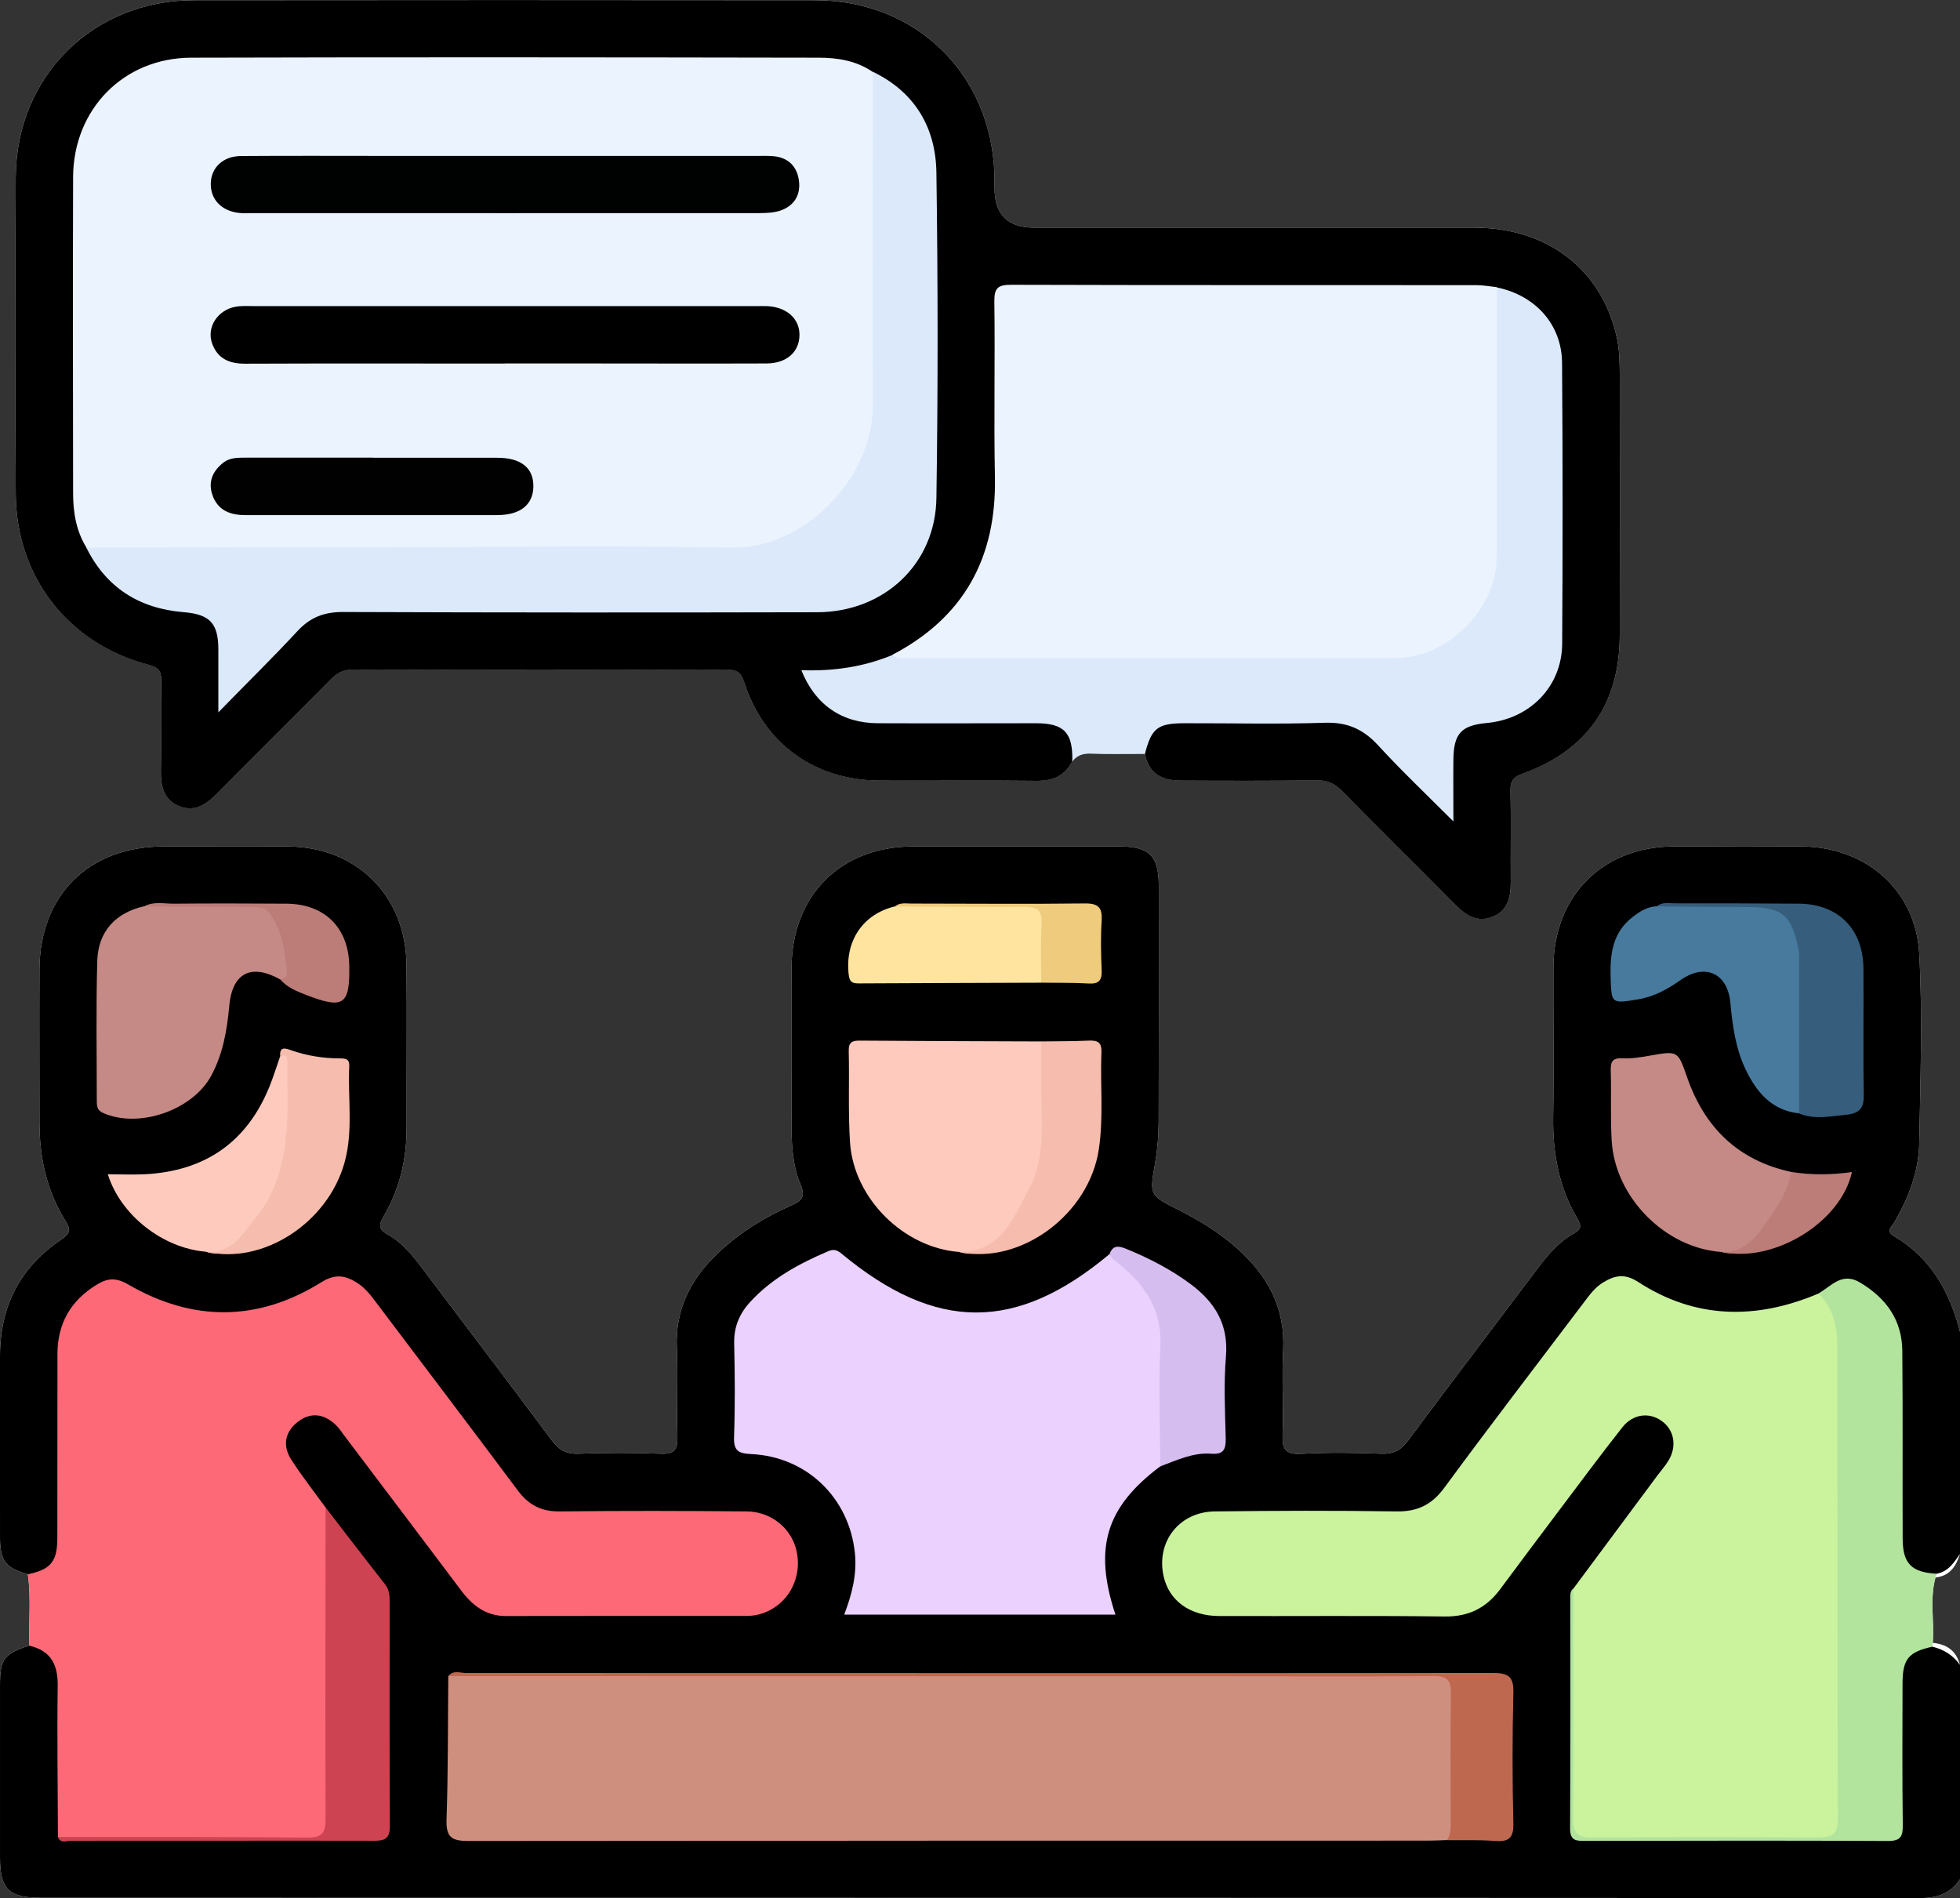 <?xml version="1.0" encoding="UTF-8"?><svg id="a" xmlns="http://www.w3.org/2000/svg" viewBox="0 0 165.44 160.22"><rect x="0" y="0" width="165.44" height="160.22" fill="#333333" stroke="none"/><defs><style>.b{fill:#010101;}.c{fill:#000101;}.d{fill:#ebf3fe;}.e{fill:#f6bdae;}.f{fill:#fee49f;}.g{fill:#ead1fe;}.h{fill:#efcc7d;}.i{fill:#fefefe;}.j{fill:#fe6978;}.k{fill:#fdfdfd;}.l{fill:#fecabd;}.m{fill:#cf8f7f;}.n{fill:#b2e49e;}.o{fill:#bd684f;}.p{fill:#bc7c78;}.q{fill:#ce4351;}.r{fill:#cbf39e;}.s{fill:#dce9fa;}.t{fill:#c58a86;}.u{fill:#d6bdef;}.v{fill:#365d7c;}.w{fill:#477a9d;}</style></defs><path class="i" d="M1.33,41.71c-.05-8.93-.06-17.87,0-26.81C1.39,6.43,7.85,.04,16.33,.02,33.82,0,51.32,0,68.82,.02c8.53,.01,14.89,6.25,15.12,14.77,.01,.38,.01,.76,.01,1.13q0,3.3,3.38,3.3c12.38,0,24.76-.01,37.15,0,6.2,.01,10.79,3.59,12.01,9.36,.2,.93,.22,1.92,.23,2.88,.01,7.38,.02,14.75,0,22.13-.01,5.83-2.75,9.75-8.26,11.73-.73,.27-.97,.61-.96,1.37,.05,2.58,0,5.17,.02,7.75,.01,1.26-.23,2.4-1.53,2.93-1.3,.52-2.26-.11-3.15-1.01-3.18-3.22-6.41-6.39-9.57-9.61-.62-.63-1.23-.9-2.1-.89-3.88,.05-7.76,.04-11.63,.02-1.68-.01-2.64-.81-2.9-2.26-1.54,0-3.08,.03-4.62-.02-.64-.02-1.13,.16-1.51,.66-.64,1.24-1.67,1.66-3.05,1.64-4.42-.05-8.83,0-13.24-.02-5.47-.04-9.72-3.1-11.41-8.3-.28-.85-.62-1.06-1.44-1.06-10.55,.03-21.1,.03-31.65,0-.8,0-1.29,.31-1.81,.83-3.18,3.21-6.4,6.39-9.57,9.61-.94,.95-1.94,1.63-3.28,1.05-1.27-.55-1.5-1.68-1.48-2.96,.04-2.53-.02-5.06,.03-7.59,.01-.84-.23-1.13-1.09-1.36-6.75-1.77-11.15-7.41-11.19-14.4Z"/><path class="i" d="M165.44,158.62c-.81,1.23-1.94,1.6-3.41,1.6-52.86-.03-105.72-.02-158.58-.03-2.72,0-3.45-.72-3.45-3.42v-14.54c0-2.19,.34-2.63,2.48-3.33-.07-2.01,.16-4.02-.13-6.02-1.87-.52-2.34-1.12-2.35-3.08C0,124.7,0,119.58,0,114.47c0-4.19,1.69-7.5,5.17-9.84,.75-.51,.83-.81,.35-1.58-1.58-2.53-2.19-5.35-2.19-8.31,0-4.31-.02-8.62,0-12.92,.04-6.29,4.18-10.36,10.48-10.37,3.5-.01,7-.03,10.5,0,5.81,.05,9.94,4.16,10,9.98,.05,4.58,0,9.15,.01,13.73,.01,2.7-.59,5.23-1.96,7.55-.41,.72-.4,1.06,.36,1.49,1.19,.66,2.06,1.71,2.87,2.79,3.66,4.86,7.34,9.7,10.97,14.57,.6,.81,1.22,1.19,2.27,1.15,2.31-.09,4.63-.09,6.94,0,1.18,.05,1.44-.36,1.41-1.46-.08-2.47,.06-4.96-.05-7.43-.16-3.34,1.21-5.93,3.56-8.13,1.79-1.67,3.84-2.94,6.06-3.92,.85-.38,1.29-.69,.83-1.76-.69-1.65-.78-3.45-.77-5.23,.01-4.37-.02-8.73,0-13.09,.04-6.12,4.14-10.22,10.23-10.24,5.82-.02,11.63-.01,17.45,0,2.5,0,3.31,.78,3.32,3.27,.01,6.67,.01,13.35-.01,20.03-.01,1.12-.1,2.26-.29,3.37-.48,2.76-.52,2.75,1.9,3.97,1.79,.9,3.48,1.93,4.98,3.26,2.59,2.29,4.11,5.03,3.92,8.62-.13,2.36,.04,4.74-.05,7.11-.04,1.2,.2,1.71,1.56,1.64,2.25-.13,4.52-.1,6.78-.01,1.04,.04,1.66-.32,2.27-1.13,3.59-4.84,7.25-9.63,10.87-14.45,.88-1.17,1.81-2.29,3.1-3.01,.63-.36,.67-.63,.31-1.24-1.58-2.67-2.1-5.58-2.05-8.66,.07-4.2,0-8.4,.02-12.6,.04-6.02,4.15-10.14,10.14-10.17,3.61-.02,7.22-.03,10.83,0,5.4,.05,9.62,3.67,9.91,9.05,.29,5.31,.09,10.66,0,15.98-.04,2.41-.9,4.63-2.11,6.7-.22,.37-.74,.74-.03,1.16,3.12,1.83,4.71,4.7,5.58,8.08-.77-.03-.72-.7-.85-1.17-.72-2.47-2.1-4.44-4.16-5.98-1.49-1.11-1.54-1.28-.62-2.94,1.37-2.48,1.85-5.17,1.91-7.92,.1-4.04,.07-8.08,.01-12.12-.04-2.22-.38-4.39-1.74-6.28-1.97-2.74-4.7-4.06-8.01-4.14-3.6-.09-7.21-.1-10.82,0-5.79,.16-9.5,4.03-9.51,9.81-.01,4.37,.04,8.73-.02,13.09-.04,2.53,.38,4.94,1.53,7.18,.62,1.22,.51,2.11-.6,2.93-1.18,.88-2.09,2.02-2.95,3.19-3.29,4.47-6.77,8.79-10.02,13.29-.98,1.36-2.15,1.96-3.82,1.88-1.83-.09-3.66,0-5.49-.02-2.22-.03-2.47-.28-2.49-2.55-.02-1.94-.15-3.89,.03-5.81,.47-5-2.09-8.27-5.94-10.84-1.25-.84-2.55-1.61-3.97-2.16-1.07-.42-1.47-1.17-1.21-2.3,.74-3.11,.78-6.28,.76-9.46-.04-4.74,0-9.48-.02-14.22-.01-3.26-.77-4.03-3.97-4.03-5.44-.01-10.88-.05-16.32,0-4.18,.04-7.34,1.83-9.13,5.74-.46,1-.68,2.03-.68,3.13,.01,5.06,.01,10.12,0,15.18,0,1.31,.23,2.58,.61,3.81,.4,1.27-.02,1.97-1.2,2.56-2.81,1.38-5.47,2.99-7.37,5.61-1.16,1.59-1.75,3.31-1.73,5.27,.02,2.47,.01,4.95,0,7.43-.02,2.38-.23,2.61-2.56,2.63-1.78,0-3.56-.07-5.33,.02-1.73,.09-2.95-.53-3.96-1.94-3.18-4.42-6.6-8.65-9.82-13.03-.93-1.26-1.91-2.48-3.15-3.44-.94-.73-1.24-1.53-.65-2.65,1.3-2.5,1.69-5.18,1.63-7.98-.08-4.2-.01-8.4-.02-12.6-.02-5.61-3.67-9.5-9.29-9.72-3.71-.14-7.43-.13-11.14,0-5.51,.2-9.25,3.7-9.55,9.38-.28,5.2-.38,10.44,.14,15.65,.21,2.02,.8,3.9,1.82,5.64,.65,1.1,.43,1.87-.58,2.6-3.43,2.46-4.83,5.87-4.75,10.05,.09,4.46,.08,8.93-.01,13.4-.04,1.84,.39,3.28,2.1,4.16,.01,.03,.02,.05,.03,.08,.02,.05,.04,.09,.05,.14,.78,1.96,.65,3.93,.1,5.92,0,.02,0,.05-.02,.07,0,.03-.01,.05-.02,.08-1.82,.94-2.23,2.48-2.18,4.43,.11,4.25,.01,8.5,.04,12.75,.01,2.88,.62,3.48,3.55,3.49,9.41,.02,18.83,0,28.25,0,41.82,0,83.63,0,125.45,0,2.6,0,5.26,.35,7.66-1.09Z"/><path d="M160.14,114.89c0-1.38-.26-2.66-.97-3.86-1.34-2.28-2.89-2.81-5.16-1.75-.09,.05-.19,.1-.29,.15-5.08,2.47-10.08,2.27-15.03-.38-2.16-1.16-2.98-1.03-4.49,.97-2.75,3.65-5.57,7.26-8.3,10.93-1.22,1.64-2.49,3.25-3.67,4.92-1.09,1.53-2.47,2.23-4.39,2.2-5.01-.07-10.01-.06-15.02-.01-2.63,.02-4.15,1.51-4.15,3.91,.01,2.15,1.35,3.66,3.5,3.89,.48,.06,.97,.04,1.45,.04,6.03,0,12.06-.05,18.09,.03,2.09,.03,3.59-.71,4.82-2.37,3.07-4.16,6.14-8.31,9.33-12.38,.44-.55,.82-1.15,1.43-1.52,1.06-.64,2.13-.74,3.16,.05,1.06,.82,1.39,1.89,.94,3.16-.28,.77-.78,1.41-1.27,2.06-1.93,2.58-3.87,5.16-5.81,7.75-.45,.6-.91,1.2-1.2,1.91-.21,.52-.17,1.06-.17,1.6-.01,5.59-.01,11.19,0,16.78,0,1.76,.2,1.97,1.93,1.97,6.57-.01,13.13,.04,19.7-.02h.01c.22,.01,.45,0,.68,0,.95,0,1.91-.02,2.86-.03,1.81-.03,1.94-.14,1.96-1.92,.02-3.61-.04-7.21,.02-10.82,.04-2.19,.63-2.93,2.59-3.5,.12,0,.23,0,.34,.01,.04,0,.07,0,.11,0,1.12,.11,1.97,.6,2.3,1.87v18.09c-.81,1.23-1.94,1.6-3.41,1.6-52.86-.03-105.72-.02-158.58-.03-2.72,0-3.45-.72-3.45-3.42v-14.54c0-2.19,.34-2.63,2.48-3.33,.08-.01,.16-.01,.23-.01,1.66-.02,2.5,.86,2.59,2.85,.12,2.52,0,5.06,.06,7.59,.04,1.71-.25,3.44,.23,5.13,.41,.59,1.04,.48,1.62,.48,6.59-.01,13.18,.03,19.77-.01h.01c.2,0,.4,0,.6-.01,.96,0,1.91-.01,2.87-.02,1.86-.02,2-.15,2-2.05,.02-5.54,0-11.09,.02-16.63,0-1.13-.31-2.09-.99-2.99-1.23-1.6-2.45-3.2-3.62-4.84-.13-.17-.26-.35-.38-.52l-.15-.21c-.9-1.2-1.81-2.4-2.69-3.63-1.18-1.64-1.06-3.21,.28-4.29,1.28-1.03,2.96-.76,4.24,.83,2.09,2.6,4.02,5.33,6.03,7.99,1.33,1.76,2.65,3.53,3.98,5.29,1,1.34,2.29,2.04,4,2.04,6.46-.02,12.92,.02,19.38-.03,2.59-.01,4.12-1.43,4.19-3.7,.08-2.46-1.39-4.05-3.95-4.09-4.31-.07-8.63-.25-12.92,.04-3.64,.25-6.04-.97-8.07-4.01-3.16-4.74-6.85-9.12-10.27-13.69-.42-.56-.85-1.11-1.41-1.54-.9-.69-1.75-.83-2.81-.19-5.33,3.18-10.79,3.38-16.25,.35-1.23-.68-2.25-.54-3.28,.26-1.75,1.35-2.49,3.18-2.5,5.35v14.54c0,.92,.01,1.85-.54,2.64-.53,.78-1.13,1.44-2.14,1.15-.08-.02-.17-.05-.26-.09-1.87-.52-2.34-1.12-2.35-3.08C0,124.7,0,119.58,0,114.47c0-4.19,1.69-7.5,5.17-9.84,.75-.51,.83-.81,.35-1.58-1.58-2.53-2.19-5.35-2.19-8.31,0-4.31-.02-8.62,0-12.92,.04-6.29,4.18-10.36,10.48-10.37,3.5-.01,7-.03,10.5,0,5.81,.05,9.94,4.16,10,9.98,.05,4.58,0,9.15,.01,13.73,.01,2.7-.59,5.23-1.96,7.55-.41,.72-.4,1.06,.36,1.49,1.19,.66,2.06,1.71,2.87,2.79,3.66,4.86,7.34,9.7,10.97,14.57,.6,.81,1.22,1.19,2.27,1.15,2.31-.09,4.63-.09,6.94,0,1.18,.05,1.44-.36,1.41-1.46-.08-2.47,.06-4.96-.05-7.43-.16-3.34,1.21-5.93,3.56-8.13,1.79-1.67,3.84-2.94,6.06-3.92,.85-.38,1.29-.69,.83-1.76-.69-1.65-.78-3.45-.77-5.23,.01-4.37-.02-8.73,0-13.09,.04-6.12,4.14-10.22,10.23-10.24,5.82-.02,11.63-.01,17.45,0,2.5,0,3.31,.78,3.32,3.27,.01,6.67,.01,13.35-.01,20.03-.01,1.12-.1,2.26-.29,3.37-.48,2.76-.52,2.75,1.9,3.97,1.79,.9,3.48,1.93,4.98,3.26,2.59,2.29,4.11,5.03,3.92,8.62-.13,2.36,.04,4.74-.05,7.11-.04,1.2,.2,1.71,1.56,1.64,2.25-.13,4.52-.1,6.78-.01,1.04,.04,1.66-.32,2.27-1.13,3.59-4.84,7.25-9.63,10.87-14.45,.88-1.17,1.81-2.29,3.1-3.01,.63-.36,.67-.63,.31-1.24-1.58-2.67-2.1-5.58-2.05-8.66,.07-4.2,0-8.4,.02-12.6,.04-6.02,4.15-10.14,10.14-10.17,3.61-.02,7.22-.03,10.83,0,5.4,.05,9.62,3.67,9.91,9.05,.29,5.31,.09,10.66,0,15.98-.04,2.41-.9,4.63-2.11,6.7-.22,.37-.74,.74-.03,1.16,3.12,1.83,4.71,4.7,5.58,8.08v18.74c-.32,1.06-.88,1.88-2.07,2-.03,0-.07,.02-.1,.02h-.03c-2.17-.19-3.07-1.19-3.09-3.62-.05-4.89-.03-9.78-.01-14.67Z"/><path class="k" d="M165.44,140.54c-.58-.82-1.37-1.31-2.33-1.54-.03-.11-.06-.23-.08-.34-.45-1.86-.84-3.71,.21-5.48,.07-.11,.14-.23,.22-.34,.99-.17,1.47-.94,1.98-1.68-.32,1.06-.88,1.88-2.07,2-.5,1.81-.09,3.68-.23,5.51,1.12,.11,1.97,.6,2.3,1.87Z"/><path d="M136.72,31.47c.01,7.38,.02,14.75,0,22.13-.01,5.83-2.75,9.75-8.26,11.73-.73,.27-.97,.61-.96,1.37,.05,2.58,0,5.17,.02,7.75,.01,1.26-.23,2.4-1.53,2.93-1.3,.52-2.26-.11-3.15-1.01-3.18-3.22-6.41-6.39-9.57-9.61-.62-.63-1.23-.9-2.1-.89-3.88,.05-7.76,.04-11.63,.02-1.68-.01-2.64-.81-2.9-2.26-.24-1.63,.59-2.74,2.28-2.97,1.23-.17,2.47-.07,3.71-.07,3.18-.01,6.35,.05,9.53-.02,1.74-.05,3.12,.55,4.33,1.76,1.81,1.82,3.61,3.67,5.73,5.68,.18-1.47,.07-2.68,.11-3.87,.07-2.31,.83-3.21,3.08-3.58,3.98-.68,5.95-2.95,5.96-6.94,.01-7.48,.02-14.96,0-22.44-.01-3.48-1.69-5.6-5.03-6.42-.08-.02-.16-.04-.25-.06h-.05c-13.01,.01-26.02,0-39.03,.01-2.48,0-2.5,.02-2.5,2.53-.01,4.68,.09,9.36-.03,14.04-.15,6.16-2.69,10.92-8.07,13.87-.23,.13-.46,.26-.7,.37-.02,.02-.05,.03-.07,.04-2.21,1.04-4.58,1.4-7.29,1.55,1.47,2.24,3.21,3.45,5.67,3.46,4.08,.03,8.15,.01,12.23,.01,.59,0,1.18-.02,1.77,.04,2.15,.19,3.05,1.52,2.49,3.65-.64,1.24-1.67,1.66-3.05,1.64-4.42-.05-8.83,0-13.24-.02-5.47-.04-9.72-3.1-11.41-8.3-.28-.85-.62-1.06-1.44-1.06-10.55,.03-21.1,.03-31.65,0-.8,0-1.29,.31-1.81,.83-3.18,3.21-6.4,6.39-9.57,9.61-.94,.95-1.94,1.63-3.28,1.05-1.27-.55-1.5-1.68-1.48-2.96,.04-2.53-.02-5.06,.03-7.59,.01-.84-.23-1.13-1.09-1.36-6.75-1.77-11.15-7.41-11.19-14.4-.05-8.93-.06-17.87,0-26.81C1.39,6.43,7.85,.04,16.33,.02,33.82,0,51.32,0,68.82,.02c8.53,.01,14.89,6.25,15.12,14.77,.01,.38,.01,.76,.01,1.13q0,3.3,3.38,3.3c12.38,0,24.76-.01,37.15,0,6.2,.01,10.79,3.59,12.01,9.36,.2,.93,.22,1.92,.23,2.88Z"/><path class="j" d="M65.58,135.54c-.75,.56-1.6,.86-2.55,.86-6.78,0-13.56,0-20.34,.01-1.66,0-2.81-.88-3.76-2.15-3.26-4.34-6.54-8.67-9.81-13-.26-.35-.5-.72-.81-1.01-.99-.93-2.12-1.07-3.2-.21-1.08,.85-1.26,2.02-.53,3.16,.9,1.4,1.93,2.71,2.91,4.06,.18,.37,.3,.75,.38,1.14,.1,.49,.13,1,.13,1.52-.01,7.59,0,15.17-.01,22.75,0,.54,.01,1.08-.1,1.61-.06,.27-.15,.49-.3,.65-.17,.2-.42,.31-.79,.31-7.26-.07-14.51,.11-21.77-.1-.04,0-.09-.05-.14-.07-.01-4.24-.08-8.48-.02-12.72,.03-1.75-.51-2.91-2.18-3.38l-.21-.06c-.07-2.01,.16-4.02-.13-6.02,.07-.02,.14-.03,.21-.05,1.77-.41,2.28-1.1,2.28-3.04,.01-5.17,0-10.33,.01-15.5,0-2.58,1.12-4.53,3.33-5.87,.9-.55,1.63-.6,2.64-.01,5.45,3.17,10.96,3.15,16.31-.19,1.21-.75,2.07-.56,3.07,.09,.64,.42,1.1,1.02,1.55,1.62,3.98,5.29,7.99,10.55,11.94,15.85,.92,1.24,1.98,1.8,3.54,1.79,5.27-.06,10.54-.05,15.81,0,1.97,.02,3.61,1.31,4.12,3.05,.54,1.82-.09,3.81-1.58,4.91Z"/><path class="s" d="M131.86,54.35c-.03,3.61-2.73,6.35-6.37,6.68-2.14,.2-2.79,.89-2.81,3.08-.02,1.59,0,3.18,0,5.23-2.33-2.33-4.42-4.31-6.36-6.43-1.26-1.37-2.62-1.97-4.52-1.9-3.92,.13-7.85,.03-11.78,.04-2.3,0-2.81,.39-3.38,2.58-1.54,0-3.08,.03-4.62-.02-.64-.02-1.13,.16-1.51,.66,.06-2.42-.68-3.22-3.06-3.22-4.46,0-8.91,.02-13.37,0-3.03-.02-5.28-1.56-6.44-4.48,2.68,.1,5.23-.27,7.66-1.27,.37-.06,.74-.11,1.11-.14,1.18-.12,2.36-.1,3.55-.1,12.27,0,24.54-.02,36.82,.01,2.81,.01,5.14-.95,7.02-3.03,1.44-1.6,2.05-3.47,2.05-5.61-.03-6.57-.02-13.14,0-19.7,0-.68-.1-1.39,.19-2.02,.07-.16,.17-.31,.3-.45,3.26,.67,5.49,3.13,5.51,6.38,.06,7.91,.06,15.82,.01,23.72Z"/><path class="r" d="M132.81,134.09c2.37-3.19,4.74-6.38,7.11-9.57,.29-.39,.61-.75,.87-1.16,.79-1.24,.55-2.66-.55-3.43-1.05-.74-2.41-.58-3.3,.55-1.83,2.32-3.59,4.7-5.37,7.06-1.65,2.19-3.29,4.38-4.93,6.59-1.17,1.58-2.64,2.34-4.68,2.32-6.35-.08-12.69-.02-19.04-.04-2.48,0-4.24-1.29-4.7-3.35-.65-2.89,1.29-5.44,4.31-5.48,5.11-.06,10.22-.08,15.33,0,1.79,.03,3-.56,4.07-2.02,3.85-5.24,7.82-10.4,11.74-15.59,.49-.65,.96-1.31,1.67-1.73,.96-.58,1.79-.77,2.93-.03,4.85,3.15,9.98,3.2,15.22,.98,.81-.03,1.1,.57,1.37,1.16,.54,1.19,.77,2.45,.77,3.77,0,12.92,0,25.85,0,38.77,0,2.26-.12,2.34-2.37,2.34-6.41,0-12.82,0-19.22,.01-.84,0-1.41,0-1.4-1.15,.05-6.46,.02-12.92,.02-19.39,0-.22,.04-.43,.16-.61Z"/><path class="m" d="M122.15,155.32c-.54,.02-1.07,.05-1.61,.05-26.99,0-53.99,0-80.98,.03-1.45,0-1.92-.32-1.87-1.83,.14-4.02,.11-8.06,.15-12.08,.56-.27,1.17-.14,1.75-.14,27,0,54,0,81.01,0,2.23,0,2.37,.12,2.39,2.34,.03,3.12,.03,6.24,0,9.36,0,.84,.13,1.77-.83,2.28Z"/><path class="g" d="M97.93,123.78c-4.58,3.44-5.64,6.87-3.78,12.51h-22.89c.64-1.69,1.09-3.39,.9-5.2-.48-4.65-4.06-8.13-8.75-8.35-1.07-.05-1.49-.27-1.45-1.44,.09-2.64,.07-5.28,.01-7.91-.03-1.39,.45-2.51,1.36-3.5,1.83-1.99,4.13-3.23,6.57-4.27,.45-.19,.73-.13,1.13,.2,7.98,6.62,14.76,6.62,22.62,.04,2.69,1.24,4.4,3.35,4.64,6.27,.28,3.42,.08,6.87,.07,10.31,0,.5-.13,.96-.43,1.36Z"/><path class="n" d="M163.37,133.16c-.5,1.81-.09,3.68-.23,5.51l-.03,.33c-2.01,.44-2.51,1.03-2.52,3.07-.01,3.98-.03,7.96,.02,11.94,.01,.97-.13,1.4-1.28,1.39-8.5-.05-17-.02-25.5-.01-.76,.01-1.31,.01-1.3-1.06,.04-6.5,.02-13.01,.02-19.52,0-.27,0-.54,.26-.72,0,6.46,.04,12.92-.02,19.38-.01,1.29,.37,1.64,1.64,1.63,6.35-.06,12.7-.06,19.06,0,.48,0,.83-.05,1.08-.18h.01c.41-.22,.55-.66,.55-1.45-.05-13.3-.02-26.6-.05-39.9-.01-1.5-.3-2.98-1.36-4.14l-.24-.24c1.1-.62,2-1.87,3.56-.91,2.19,1.32,3.51,3.17,3.53,5.75,.05,5.27,.01,10.54,.03,15.81,0,2.14,.73,2.88,2.86,3-.04,.11-.07,.21-.09,.32Z"/><path class="l" d="M80.98,105.68c-4.67-.34-8.91-4.49-9.23-9.23-.17-2.57-.05-5.15-.11-7.73-.02-.74,.28-.89,.95-.88,5.1,.04,10.2,.05,15.3,.07,.1,.12,.26,.24,.27,.4,.28,5.3,1.07,10.69-2.69,15.29-1.16,1.42-2.4,2.66-4.49,2.09Z"/><path class="t" d="M23.64,82.67c-2.46-1.37-4.04-.53-4.29,2.24-.18,2.04-.53,4.05-1.52,5.89-1.58,2.93-6.13,4.49-9.14,3.14-.52-.23-.52-.62-.52-1.05,0-3.93-.07-7.86,.04-11.78,.07-2.49,1.57-4.08,3.95-4.61,3.26-.25,6.53-.04,9.8-.11,.53-.01,.95,.2,1.25,.6,1.06,1.44,1.42,3.11,1.39,4.85,0,.48-.1,1.17-.96,.82Z"/><path class="t" d="M145.3,105.68c-4.73-.33-8.97-4.58-9.26-9.38-.12-1.98-.02-3.97-.08-5.96-.02-.75,.18-1.05,.99-1.01,.74,.04,1.5-.08,2.24-.21,2.43-.43,2.43-.45,3.2,1.77,1.48,4.29,4.33,7.08,8.83,8.04,.43,.59,.1,1.15-.13,1.66-.65,1.48-1.54,2.82-2.63,4.02-.85,.94-1.87,1.42-3.16,1.07Z"/><path class="w" d="M151.86,93.98c-2.31-.25-3.58-1.77-4.51-3.69-.85-1.77-1.11-3.69-1.29-5.62-.22-2.5-2.11-3.4-4.18-1.96-1.11,.78-2.26,1.43-3.63,1.65-2.26,.37-2.23,.36-2.3-1.88-.06-1.96,.17-3.77,1.85-5.07,.6-.47,1.23-.87,2.02-.91,3.27-.24,6.55-.05,9.83-.1,.88-.01,1.37,.55,1.73,1.25,.61,1.16,.96,2.39,.97,3.71,.02,3.6,.02,7.21,0,10.81,0,.64,.03,1.31-.5,1.81Z"/><path class="q" d="M4.89,155.06c7.03,0,14.07-.01,21.1,.05,1.28,.01,1.49-.48,1.49-1.61-.03-8.75,0-17.51,0-26.26,1.67,2.17,3.33,4.34,5.02,6.49,.37,.47,.39,.97,.39,1.51,0,6.29-.02,12.58,.02,18.87,0,1-.32,1.27-1.29,1.27-8.55-.02-17.09,.01-25.64,0-.37,0-.88,.27-1.1-.33Z"/><path class="o" d="M122.15,155.32c.32-.48,.3-1.01,.3-1.56,0-3.61-.04-7.21,.02-10.82,.02-1.14-.35-1.47-1.47-1.46-5.54,.05-11.09,.02-16.63,.02-22.18,0-44.35-.01-66.53-.02,.42-.53,1-.26,1.5-.26,28.9,0,57.8,.02,86.7,0,1.35,0,1.74,.35,1.7,1.7-.09,3.66-.09,7.32,0,10.98,.03,1.25-.38,1.59-1.56,1.5-1.34-.11-2.69-.05-4.03-.07Z"/><path class="f" d="M87.89,82.95c-5.1,.02-10.2,.03-15.3,.06-.52,0-.86,0-.95-.72-.34-2.83,1.17-5.13,3.9-5.78,3.87-.25,7.74-.05,11.61-.12,.55,0,1.03,.15,1.08,.73,.16,1.95,.63,3.94-.34,5.83Z"/><path class="l" d="M17.4,105.66c-3.67-.29-7.23-3.1-8.3-6.54,1.03,0,2.08,.05,3.12,0,5.05-.26,8.6-2.67,10.52-7.39,.34-.84,.61-1.72,.91-2.57,1.07-.76,.96,.3,1,.75,.13,1.65,.12,3.31,.03,4.97-.21,3.81-1.38,7.21-4.24,9.91-.89,.84-1.82,1.27-3.03,.88Z"/><path class="v" d="M151.86,93.98c0-4.19,0-8.38,0-12.58,0-.43,.02-.87-.06-1.28-.58-2.94-1.36-3.55-4.39-3.56-2.53,0-5.05-.03-7.58-.05,.46-.39,1.02-.26,1.55-.26,3.49,0,6.98,0,10.47,.03,3.31,.03,5.41,2.13,5.44,5.47,.03,3.55-.04,7.09,.03,10.64,.02,1.17-.36,1.6-1.52,1.71-1.34,.13-2.65,.43-3.96-.12Z"/><path class="u" d="M97.93,123.78c0-3.38-.15-6.78,.02-10.15,.15-3.09-1.33-5.19-3.54-6.98-.29-.24-.62-.42-.75-.8,.28-.8,.83-.67,1.43-.42,1.94,.79,3.79,1.75,5.47,3.01,2.01,1.52,3.14,3.37,2.92,6.04-.19,2.29-.08,4.61-.02,6.91,.02,.93-.16,1.4-1.21,1.32-1.54-.12-2.92,.55-4.32,1.07Z"/><path class="e" d="M80.98,105.68c3.58,0,4.59-2.93,5.89-5.35,1.37-2.55,1.04-5.43,1.02-8.22,0-1.4,0-2.8,0-4.2,1.34-.02,2.68-.01,4.02-.07,.71-.03,1.09,.12,1.06,.96-.11,2.73,.19,5.48-.22,8.21-.82,5.52-6.63,9.79-11.78,8.67Z"/><path class="e" d="M17.4,105.66c2.22,.19,3.12-1.59,4.23-2.94,1.83-2.22,2.4-4.95,2.59-7.74,.11-1.76,.02-3.53,.03-5.29,0-.45-.03-.77-.6-.53-.06-.85,.43-.68,.92-.51,1.32,.47,2.7,.68,4.09,.69,.48,0,.85,.02,.82,.65-.13,2.72,.35,5.47-.4,8.15-1.43,5.12-6.92,8.64-11.68,7.52Z"/><path class="p" d="M23.64,82.67c.37-.05,.62-.25,.58-.63-.16-1.7-.37-3.38-1.38-4.85-.46-.67-1.04-.63-1.68-.63-3-.01-6-.03-9-.05,.81-.45,1.68-.22,2.53-.23,3.17-.03,6.34-.02,9.51,0,3.21,.03,5.22,2.03,5.28,5.22,.06,3.34-.47,3.71-3.65,2.48-.8-.31-1.6-.63-2.18-1.31Z"/><path class="h" d="M87.89,82.95c0-1.66-.06-3.32,.03-4.97,.06-1.16-.39-1.45-1.48-1.43-3.63,.04-7.27-.02-10.9-.04,.42-.35,.92-.24,1.39-.24,4.88,0,9.76,.05,14.64-.01,1.16-.01,1.48,.36,1.42,1.46-.09,1.39-.06,2.79,0,4.18,.03,.81-.2,1.17-1.07,1.12-1.34-.08-2.68-.05-4.02-.07Z"/><path class="p" d="M145.3,105.68c1.52,.11,2.53-.78,3.33-1.86,1.1-1.49,2.22-3,2.58-4.89,1.69,.26,3.39,.25,5.11,0-.93,4.28-6.65,7.73-11.03,6.74Z"/><path class="d" d="M7.3,46.23c-.88-1.42-1.13-3-1.13-4.63-.01-8.88-.03-17.76,0-26.64,.02-5.73,4.25-10.07,9.96-10.09,17.65-.05,35.31-.03,52.96,0,1.61,0,3.2,.25,4.59,1.21,.51,.64,.49,1.41,.49,2.16,0,8.56-.04,17.12,.02,25.68,.04,6.72-5.97,12.94-13.03,12.85-17.01-.21-34.02-.07-51.04-.07-.96,0-1.95,.1-2.83-.45Z"/><path class="d" d="M126.34,24.25c0,7.59,0,15.18,0,22.77,0,4.34-4.11,8.51-8.47,8.52-13.73,.03-27.45,.01-41.18,0-.47,0-.98,.13-1.38-.26,6.05-3.16,8.8-8.2,8.67-14.98-.1-4.95,.02-9.9-.05-14.85-.01-1.14,.3-1.41,1.42-1.41,13.08,.04,26.16,.02,39.24,.03,.59,0,1.17,.11,1.76,.17Z"/><path class="s" d="M7.3,46.23c8.61-.02,17.22-.04,25.82-.05,9.52,0,19.05-.14,28.57,.05,6.23,.12,12.02-5.89,11.99-12.08-.03-9.36,0-18.72,0-28.09,3.56,1.72,5.31,4.73,5.36,8.52,.13,9.15,.14,18.31,0,27.46-.08,5.59-4.43,9.62-10.05,9.64-13.35,.03-26.71,.03-40.06-.02-1.59,0-2.76,.46-3.83,1.62-2.05,2.21-4.2,4.32-6.67,6.85,0-2.1,0-3.72,0-5.34-.01-2.22-.75-2.94-2.97-3.12-3.71-.31-6.49-2.06-8.17-5.44Z"/><path d="M42.62,30.69c-7.31,0-14.63-.02-21.94,.01-1.34,0-2.32-.43-2.78-1.72-.48-1.36,.48-2.83,2-3.09,.52-.09,1.07-.05,1.61-.05,14.09,0,28.18,0,42.27,0,.32,0,.65-.01,.97,0,1.69,.08,2.8,1.11,2.73,2.54-.06,1.38-1.12,2.29-2.77,2.3-5.22,.02-10.43,0-15.65,0-2.15,0-4.3,0-6.45,0Z"/><path class="c" d="M42.6,13.16c7.1,0,14.2,0,21.29,0,.48,0,.97-.02,1.45,.03,1.25,.13,1.96,.92,2.1,2.09,.15,1.19-.42,2.11-1.58,2.5-.54,.18-1.16,.2-1.74,.21-14.3,.01-28.61,0-42.91,0-.32,0-.65,.02-.97-.01-1.51-.14-2.47-1.12-2.45-2.48,.02-1.34,1.03-2.32,2.55-2.33,4.03-.03,8.07-.01,12.1-.01,3.39,0,6.78,0,10.16,0Z"/><path class="b" d="M31.49,38.64c3.49,0,6.99-.01,10.48,0,2.04,0,3.09,.88,3.05,2.47-.04,1.5-1.1,2.36-3.03,2.37-7.1,.01-14.19,0-21.29,0-1.3,0-2.34-.41-2.78-1.73-.37-1.1,.04-1.99,.92-2.69,.6-.47,1.31-.42,2-.43,3.55,0,7.1,0,10.64,0Z"/></svg>